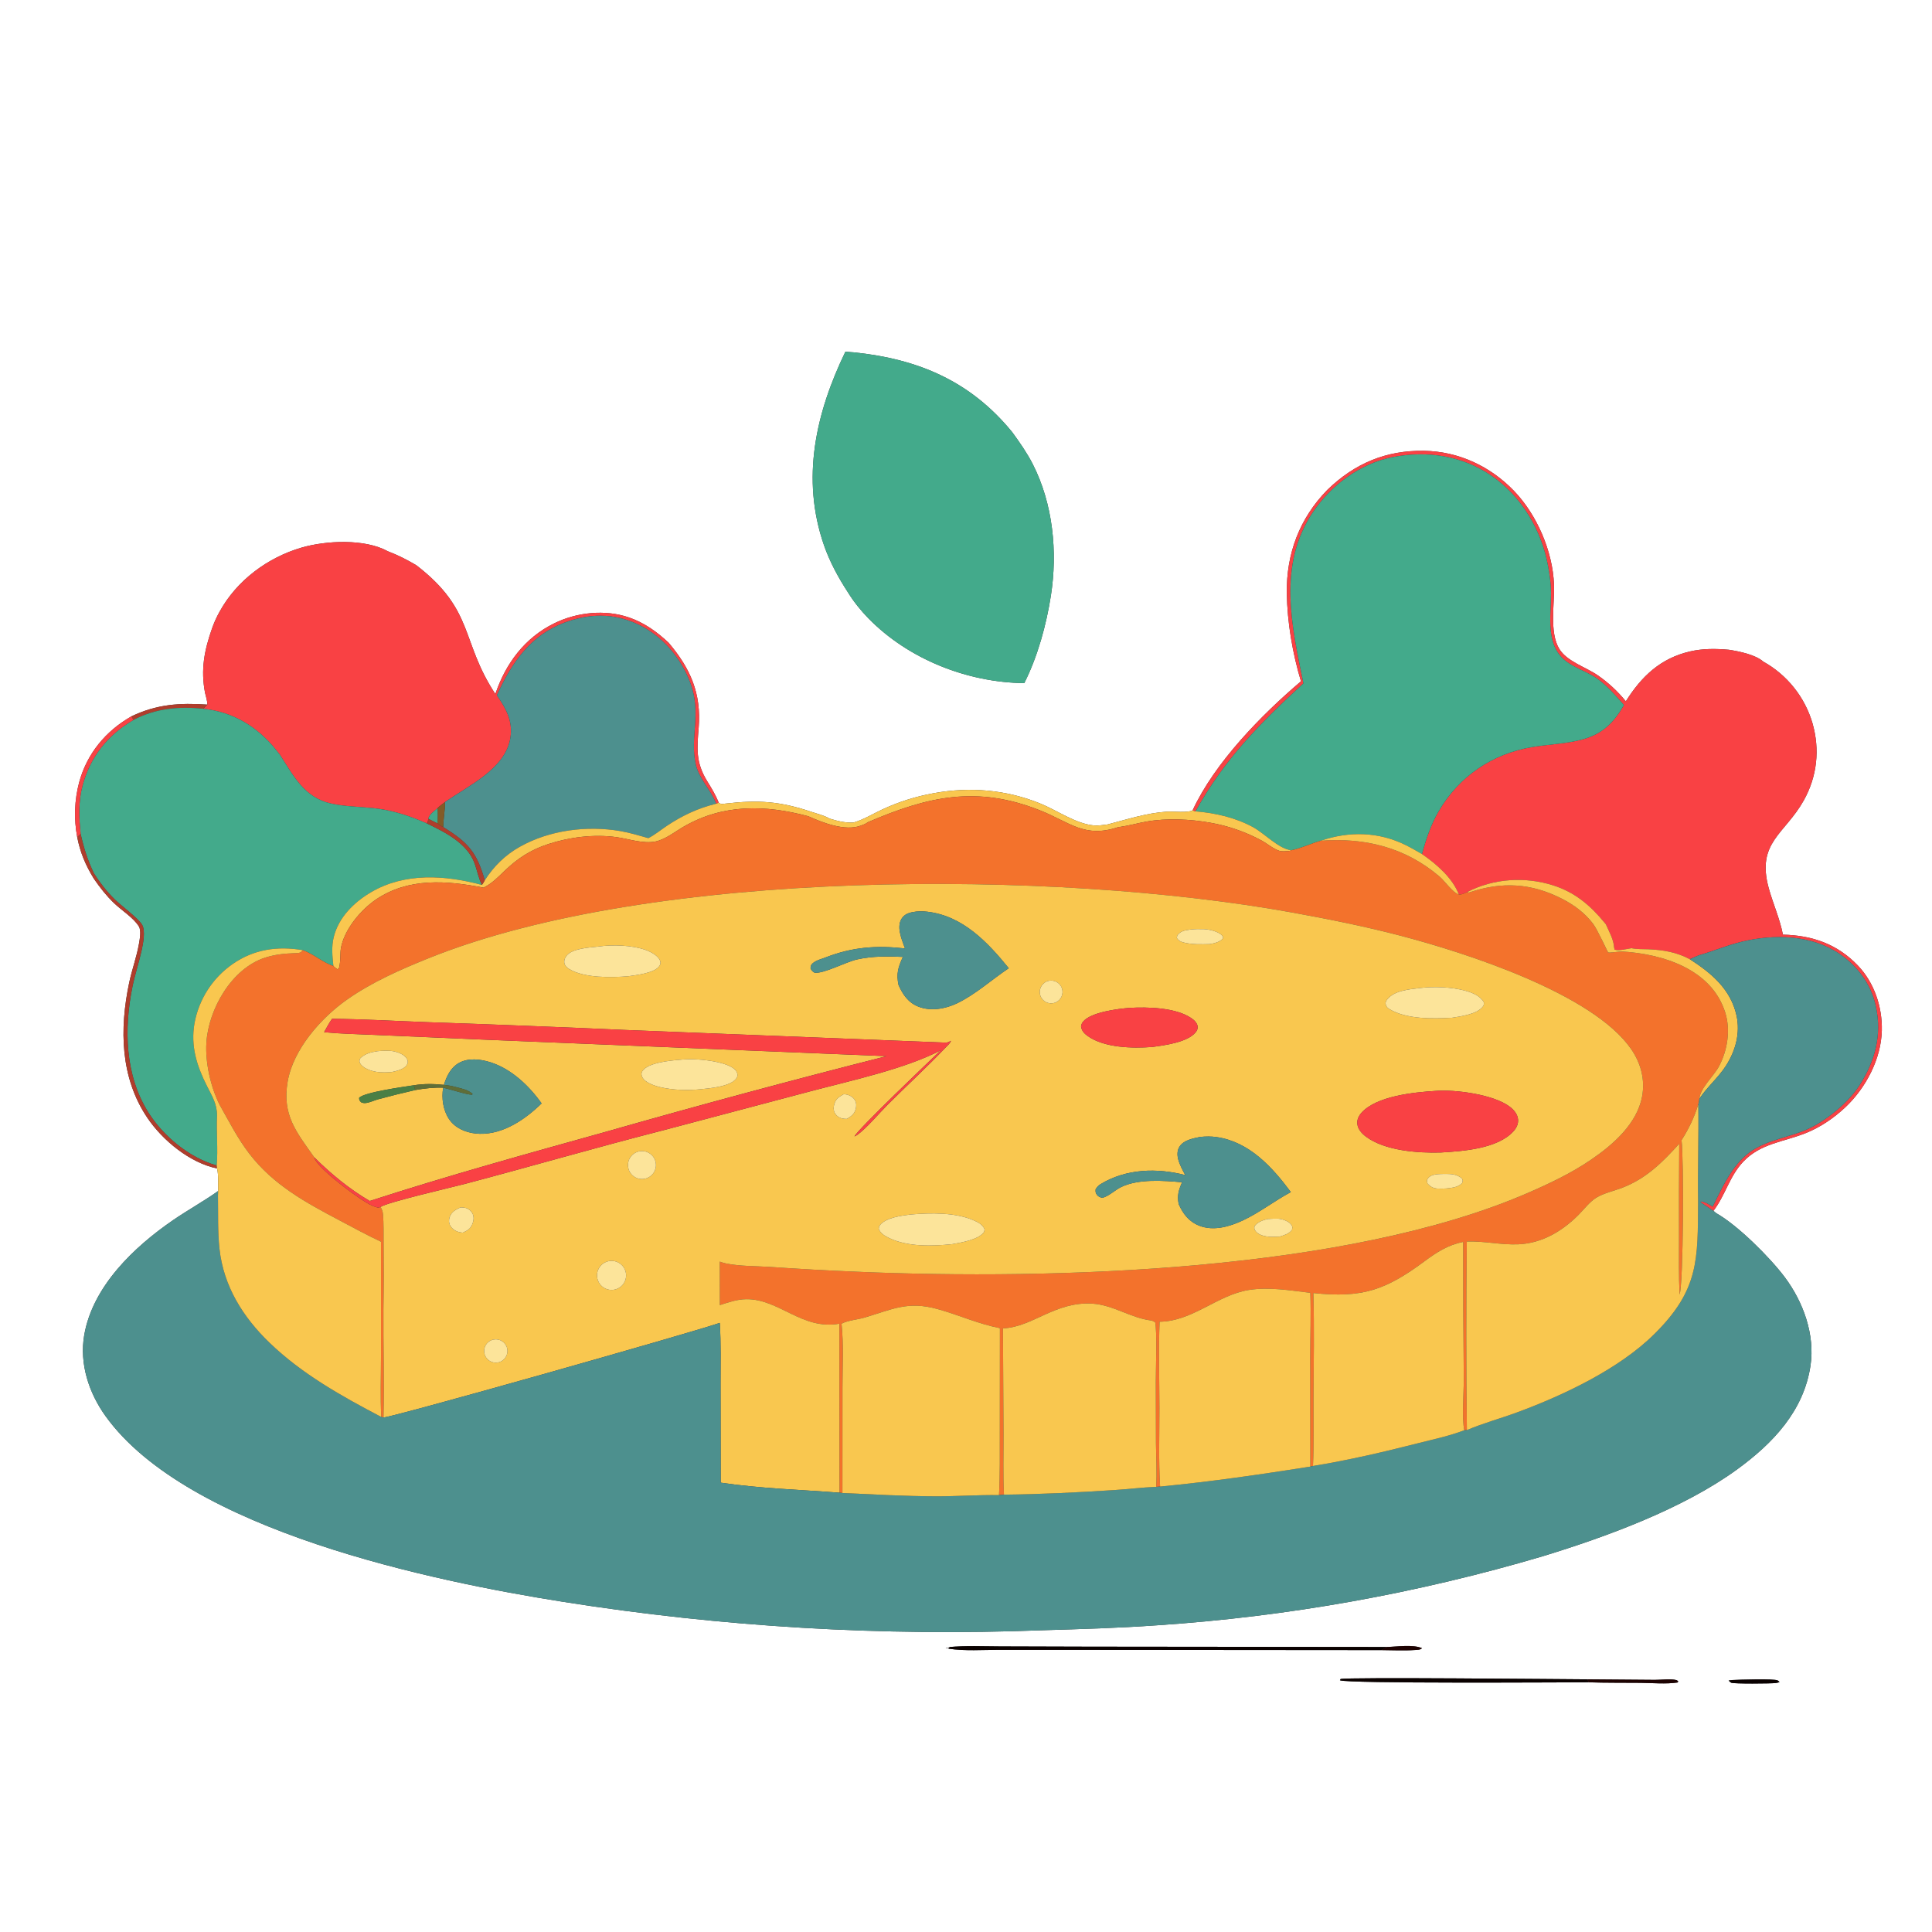 <?xml version="1.0" encoding="utf-8" ?>
<svg xmlns="http://www.w3.org/2000/svg" xmlns:xlink="http://www.w3.org/1999/xlink" width="1024" height="1024">
	<rect width="100%" height="100%" fill="#333333" stroke="none"/>
	<path fill="white" d="M0 0L1024 0L1024 1024L0 1024L0 0ZM536.552 229.125C514.515 202.061 486.739 190.266 452.574 186.757C451.077 186.606 449.575 186.493 448.072 186.418C432.386 218.897 424.478 253.633 436.72 288.954C439.757 297.717 444.315 306.149 449.389 313.9C452.444 318.878 456.242 323.607 460.328 327.777C481.601 349.491 512.744 361.699 542.885 362.075C549.982 348.04 554.576 331.213 556.998 315.68C560.61 292.51 558.129 267.067 547.384 245.997C544.314 239.977 540.504 234.577 536.552 229.125ZM861.724 371.706C857.462 366.447 852.472 361.822 846.906 357.97C840.632 353.61 830.536 350.621 826.445 343.922C821.071 335.119 824.049 319.851 823.651 309.805C822.954 292.214 814.673 272.914 802.498 260.232C789.892 247.101 773.006 239.231 754.745 238.939C734.551 238.615 717.888 245.686 703.507 259.664C688.83 274.662 681.731 293.434 682.037 314.399C682.262 329.773 685.097 346.408 689.538 361.107C668.42 379.056 643.805 404.25 632.126 429.464C629.85 430.98 621.602 429.979 618.479 430.194C607.493 430.947 597.518 434.271 586.953 436.992C584.601 437.244 582.228 437.705 579.854 437.5C570.198 436.668 560.316 429.5 551.337 425.864C533.241 418.535 514.085 416.916 494.948 420.405C485.193 422.183 476.243 424.998 467.267 429.208C462.543 431.423 457.782 434.356 452.781 435.835C452.608 435.886 452.434 435.931 452.26 435.98C447.624 436.126 444.012 435.194 439.642 433.853C437.024 432.25 433.234 431.349 430.304 430.363C413.419 424.684 402.051 423.887 384.508 425.925C383.038 426.096 382.114 426.373 380.933 425.454C379.285 421.254 377.152 417.831 374.805 413.999C368.691 404.017 369.414 396.787 370.316 385.664C371.783 367.554 365.915 354.229 354.384 340.652C348.161 334.823 341.475 330.037 333.343 327.246C320.595 322.871 305.708 324.501 293.714 330.393C278.128 338.05 267.98 351.688 262.547 367.842C243.999 339.66 251.731 323.525 220.632 299.565C215.753 296.677 210.87 294.193 205.566 292.177C193.36 285.454 172.803 286.462 159.815 290.248C141.87 295.479 125.435 307.682 116.383 324.218C114.792 327.063 113.449 330.039 112.369 333.114C108.274 344.759 106.323 354.927 108.675 367.192C109.121 369.163 109.911 371.448 109.909 373.454C95.251 372.453 83.075 373.244 69.625 379.689C55.986 387.472 46.045 399.467 41.93 414.74C39.441 424.188 39.097 434.072 40.922 443.67C42.483 451.806 45.385 458.655 49.74 465.719C52.969 470.416 56.358 474.762 60.481 478.714C64.418 482.487 70.779 486.442 73.611 491.037C74.934 493.185 74.07 497.895 73.631 500.358C72.399 507.28 69.922 513.957 68.47 520.843C63.298 545.369 63.703 571.238 78.213 592.627C86.26 604.489 100.727 616.381 115.036 619.287C115.929 623.046 115.552 627.381 115.622 631.258C107.882 636.764 99.525 641.342 91.69 646.725C71.045 660.91 49.078 681.804 44.636 707.655C42.025 722.846 47.108 738.295 55.959 750.591C99.599 811.22 229.482 838.131 298.908 849.071C382.75 862.318 467.685 867.341 552.504 864.067C572.7 863.454 592.997 862.892 613.152 861.45C682.493 856.845 751.11 844.563 817.744 824.831C851.614 814.457 892.102 799.65 920.769 778.762C939.654 765.001 956.008 747.878 959.6 723.85C962.06 707.394 955.792 690.097 946.006 677.009C938.089 666.423 921.024 649.422 909.664 643.021L908.148 641.776C914.4 633.677 916.626 623.475 923.903 615.769C933.128 606 945.2 605.302 957.024 600.594C964.795 597.5 972.082 592.539 978.144 586.808C988.959 576.583 997.07 561.23 997.408 546.148C997.688 533.67 993.425 520.865 984.739 511.782C973.822 500.365 960.51 495.731 944.982 495.392C943.374 486.973 939.714 478.967 937.454 470.703C930.82 446.441 946.03 442.138 956.019 424.255C963.128 411.528 964.664 397.279 960.641 383.29C956.573 369.402 947.198 357.675 934.547 350.649C930.408 346.962 921.687 345.205 916.355 344.386C909.377 343.775 902.6 343.689 895.735 345.28C880.122 348.898 870.063 358.453 861.724 371.706ZM734.988 872.936L577.583 872.775L530.25 872.637C521.169 872.61 511.761 872.14 502.722 873.015L503.407 873.004L502.446 873.648L501.223 873.333C502.047 873.118 502.198 873.416 502.928 873.795L502.825 873.846C511.568 875.132 520.729 874.438 529.551 874.433L574.597 874.448L732.124 874.58C737.963 874.605 744.025 874.958 749.843 874.53C751.073 874.44 752.872 874.508 753.683 873.569C748.871 871.474 740.233 872.827 734.988 872.936ZM841.443 890.08C828.581 890.027 713.218 888.867 710.53 889.922L710.209 890.572C713.754 892.4 827.414 891.67 841.92 891.653C851.12 891.975 860.334 891.837 869.539 891.937C875.914 892.006 882.867 892.677 889.151 891.76L889.519 891.141C889.187 890.923 888.905 890.593 888.522 890.488C885.617 889.694 880.263 890.386 877.116 890.364L841.443 890.08ZM916.224 890.724C916.67 891.106 917.046 891.587 917.561 891.869C918.744 892.519 938.499 892.361 941.239 892.037C941.959 891.952 942.514 891.759 943.193 891.52C942.865 891.236 942.597 890.865 942.21 890.67C940.222 889.67 921.712 890.258 918.18 890.46C917.51 890.498 916.883 890.608 916.224 890.724Z"/>
	<path fill="#43AA8B" d="M448.072 186.418C449.575 186.493 451.077 186.606 452.574 186.757C486.739 190.266 514.515 202.061 536.552 229.125C540.504 234.577 544.314 239.977 547.384 245.997C558.129 267.067 560.61 292.51 556.998 315.68C554.576 331.213 549.982 348.04 542.885 362.075C512.744 361.699 481.601 349.491 460.328 327.777C456.242 323.607 452.444 318.878 449.389 313.9C444.315 306.149 439.757 297.717 436.72 288.954C424.478 253.633 432.386 218.897 448.072 186.418Z"/>
	<path fill="#F94144" d="M703.507 259.664C717.888 245.686 734.551 238.615 754.745 238.939C773.006 239.231 789.892 247.101 802.498 260.232C814.673 272.914 822.954 292.214 823.651 309.805C824.049 319.851 821.071 335.119 826.445 343.922C830.536 350.621 840.632 353.61 846.906 357.97C852.472 361.822 857.462 366.447 861.724 371.706C870.063 358.453 880.122 348.898 895.735 345.28C902.6 343.689 909.377 343.775 916.355 344.386C921.687 345.205 930.408 346.962 934.547 350.649C947.198 357.675 956.573 369.402 960.641 383.29C964.664 397.279 963.128 411.528 956.019 424.255C946.03 442.138 930.82 446.441 937.454 470.703C939.714 478.967 943.374 486.973 944.982 495.392C960.51 495.731 973.822 500.365 984.739 511.782C993.425 520.865 997.688 533.67 997.408 546.148C997.07 561.23 988.959 576.583 978.144 586.808C972.082 592.539 964.795 597.5 957.024 600.594C945.2 605.302 933.128 606 923.903 615.769C916.626 623.475 914.4 633.677 908.148 641.776C905.848 640.203 903.532 638.656 901.199 637.133L901.955 636.848C904.028 637.134 905.968 638.535 907.765 639.561C912.253 630.575 916.336 621.247 923.525 614.021C932.888 604.61 945.066 603.859 956.738 599.041C962.817 596.531 968.229 592.805 973.286 588.637C978.727 584.153 983.407 579.063 986.993 572.968C994.828 559.647 997.667 545.859 993.615 530.86C990.47 519.221 982.129 509.372 971.682 503.512C956.395 494.937 937.033 495.277 920.533 499.816C913.753 501.682 907.215 504.38 900.446 506.313C898.848 506.994 897.187 507.617 895.635 508.393C888.662 504.681 881.606 503.474 873.767 503.14C870.719 503.011 867.711 503.18 864.707 502.564C862.338 502.909 857.836 504.123 855.731 503.294L855.515 502.152C855.236 497.866 852.847 493.747 851.132 489.872L850.327 488.898C842.799 479.791 834.764 472.968 823.343 469.304C808.456 464.528 791.679 465.527 777.768 472.757C776.255 473.387 774.833 474.298 773.196 474.051C769.905 465.291 761.162 457.809 753.664 452.656C755.854 444.767 758.361 437.151 762.495 430.04C773.301 411.45 790.96 399.489 812.1 395.958C820.884 394.49 830.027 394.255 838.641 391.941C849.351 389.063 855.32 383.064 860.737 373.69C855.719 368.03 850.386 361.62 843.7 357.904C839.383 355.504 834.592 353.738 830.568 350.851C818.8 342.407 822.077 326.849 822.053 314.376C822.044 309.543 821.361 304.65 820.488 299.905C816.995 280.911 806.48 263.059 790.423 252.079C774.89 241.457 756.391 238.739 738.173 242.269C721.048 245.588 705.305 257.267 695.729 271.673C677.133 299.645 684.607 331.675 690.845 362.189C667.719 383.474 649.048 402.28 633.629 430.036C633.074 430.029 632.619 429.705 632.126 429.464C643.805 404.25 668.42 379.056 689.538 361.107C685.097 346.408 682.262 329.773 682.037 314.399C681.731 293.434 688.83 274.662 703.507 259.664Z"/>
	<path fill="#43AA8B" d="M633.629 430.036C649.048 402.28 667.719 383.474 690.845 362.189C684.607 331.675 677.133 299.645 695.729 271.673C705.305 257.267 721.048 245.588 738.173 242.269C756.391 238.739 774.89 241.457 790.423 252.079C806.48 263.059 816.995 280.911 820.488 299.905C821.361 304.65 822.044 309.543 822.053 314.376C822.077 326.849 818.8 342.407 830.568 350.851C834.592 353.738 839.383 355.504 843.7 357.904C850.386 361.62 855.719 368.03 860.737 373.69C855.32 383.064 849.351 389.063 838.641 391.941C830.027 394.255 820.884 394.49 812.1 395.958C790.96 399.489 773.301 411.45 762.495 430.04C758.361 437.151 755.854 444.767 753.664 452.656C750.808 451.019 747.946 449.34 744.994 447.882C730.623 440.784 714.989 440.475 699.951 445.62C694.739 447.067 689.792 449.599 684.487 450.631C684.369 450.614 684.252 450.593 684.133 450.58C677.821 449.884 670.117 441.661 664.134 438.405C654.799 433.323 644.161 430.885 633.629 430.036Z"/>
	<path fill="#F94144" d="M112.369 333.114C113.449 330.039 114.792 327.063 116.383 324.218C125.435 307.682 141.87 295.479 159.815 290.248C172.803 286.462 193.36 285.454 205.566 292.177C210.87 294.193 215.753 296.677 220.632 299.565C251.731 323.525 243.999 339.66 262.547 367.842C267.98 351.688 278.128 338.05 293.714 330.393C305.708 324.501 320.595 322.871 333.343 327.246C341.475 330.037 348.161 334.823 354.384 340.652C365.915 354.229 371.783 367.554 370.316 385.664C369.414 396.787 368.691 404.017 374.805 413.999C377.152 417.831 379.285 421.254 380.933 425.454L379.57 425.99C376.808 418.622 370.532 412.861 368.772 405.172C365.475 390.77 371.927 378.504 365.98 362.243C361.044 348.745 350.983 336.833 337.844 330.771C325.069 324.877 312.292 325.12 299.216 329.989C280.913 336.804 271.09 351.51 263.35 368.509C268.205 375.589 271.965 382.163 270.515 391.119C267.845 407.608 248.117 416.472 235.855 425.121C234.506 426.172 233.018 427.179 231.839 428.417C230.079 429.947 227.497 431.615 227.01 433.996C226.806 435.122 226.904 435.491 226.121 436.37C216.914 432.334 207.624 429.293 197.568 428.291C190.24 427.562 182.615 427.488 175.414 425.877C161.278 422.715 155.589 411.248 148.377 400.037C147.694 399.159 147.004 398.287 146.307 397.421C136.372 385.095 123.639 377.341 107.77 375.655L109.909 373.454C109.911 371.448 109.121 369.163 108.675 367.192C106.323 354.927 108.274 344.759 112.369 333.114Z"/>
	<path fill="#4D908E" d="M235.855 425.121C248.117 416.472 267.845 407.608 270.515 391.119C271.965 382.163 268.205 375.589 263.35 368.509C271.09 351.51 280.913 336.804 299.216 329.989C312.292 325.12 325.069 324.877 337.844 330.771C350.983 336.833 361.044 348.745 365.98 362.243C371.927 378.504 365.475 390.77 368.772 405.172C370.532 412.861 376.808 418.622 379.57 425.99C369.939 428.357 361.605 432.263 353.379 437.769C350.228 439.878 347.012 442.532 343.65 444.232C338.756 442.867 333.815 441.346 328.804 440.487C311.128 437.455 291.443 439.928 275.679 448.72C267.86 453.081 261.752 459.061 256.937 466.584C252.669 451.689 248.099 446.49 234.94 438.403C234.924 433.958 235.939 429.576 235.855 425.121Z"/>
	<path fill="#AF3D2C" d="M69.625 379.689C83.075 373.244 95.251 372.453 109.909 373.454L107.77 375.655C94.795 374.301 82.429 375.436 70.729 381.575L69.625 379.689Z"/>
	<path fill="#43AA8B" d="M70.729 381.575C82.429 375.436 94.795 374.301 107.77 375.655C123.639 377.341 136.372 385.095 146.307 397.421C147.004 398.287 147.694 399.159 148.377 400.037C155.589 411.248 161.278 422.715 175.414 425.877C182.615 427.488 190.24 427.562 197.568 428.291C207.624 429.293 216.914 432.334 226.121 436.37C235.754 440.992 247.8 446.958 251.621 457.785C252.949 461.549 253.64 465.413 255.429 469.022C236.023 463.823 214.696 462.334 196.689 472.874C187.671 478.153 179.486 486.185 176.899 496.612C175.631 501.723 176.152 506.804 176.688 511.972C171.038 510.14 166.228 505.62 160.553 503.608C147.188 501.311 134.544 503.1 123.247 510.989C112.637 518.379 105.384 529.668 103.073 542.389C100.983 554.509 104.286 564.912 109.712 575.66C112.441 581.067 115.052 585.11 115.037 591.328C114.595 600.063 115.612 609.014 114.849 617.695C114.744 617.674 114.637 617.661 114.535 617.631C100.271 613.533 86.589 602.204 78.731 589.786C66.199 569.982 65.653 545.382 70.195 522.996C71.526 516.433 73.683 510.068 75.102 503.527C75.872 499.976 77.136 493.476 75.356 490.225C73.523 486.877 63.965 479.831 60.77 476.667C56.549 472.487 53.014 467.978 49.815 462.982C46.487 456.12 44.399 449.481 42.756 442.056C41.82 433.314 41.489 424.769 43.788 416.208C47.877 400.986 57.176 389.444 70.729 381.575Z"/>
	<path fill="#F94144" d="M40.922 443.67C39.097 434.072 39.441 424.188 41.93 414.74C46.045 399.467 55.986 387.472 69.625 379.689L70.729 381.575C57.176 389.444 47.877 400.986 43.788 416.208C41.489 424.769 41.82 433.314 42.756 442.056L40.922 443.67Z"/>
	<path fill="#F9C74F" d="M380.933 425.454C382.114 426.373 383.038 426.096 384.508 425.925C402.051 423.887 413.419 424.684 430.304 430.363C433.234 431.349 437.024 432.25 439.642 433.853C444.012 435.194 447.624 436.126 452.26 435.98C452.434 435.931 452.608 435.886 452.781 435.835C457.782 434.356 462.543 431.423 467.267 429.208C476.243 424.998 485.193 422.183 494.948 420.405C514.085 416.916 533.241 418.535 551.337 425.864C560.316 429.5 570.198 436.668 579.854 437.5C582.228 437.705 584.601 437.244 586.953 436.992C597.518 434.271 607.493 430.947 618.479 430.194C621.602 429.979 629.85 430.98 632.126 429.464C632.619 429.705 633.074 430.029 633.629 430.036C644.161 430.885 654.799 433.323 664.134 438.405C670.117 441.661 677.821 449.884 684.133 450.58C684.252 450.593 684.369 450.614 684.487 450.631C683.87 450.96 683.457 451.044 682.752 451.094C681.396 451.189 679.46 451.374 678.139 450.97C675.022 450.014 671.582 447.089 668.644 445.487C660.184 440.916 651.042 437.737 641.571 436.073C630.789 434.136 618.498 433.553 607.671 435.45C602.947 436.278 598.26 437.653 593.517 438.299L592.626 438.416C574.736 444.405 566.828 435.69 551.213 429.507C517.507 416.162 491.833 422.128 459.945 435.807C458.842 436.673 457.604 437.101 456.303 437.589C447.97 440.713 436.179 436.127 428.415 432.629C405.725 426.564 383.419 425.998 362.454 438.094C357.84 440.756 352.782 444.86 347.517 445.992C341.012 447.391 333.191 444.6 326.674 443.7C314.796 442.06 301.82 443.697 290.48 447.413C281.39 450.392 274.49 454.839 267.598 461.422C263.951 464.904 260.848 468.238 256.26 470.49C236.831 466.694 216.662 465.08 199.413 476.664C191.214 482.171 182.278 492.84 180.641 502.874C180.498 503.753 180.49 504.657 180.449 505.544C180.331 508.111 180.397 510.887 179.588 513.338L178.795 513.72C178.003 513.176 177.328 512.692 176.688 511.972C176.152 506.804 175.631 501.723 176.899 496.612C179.486 486.185 187.671 478.153 196.689 472.874C214.696 462.334 236.023 463.823 255.429 469.022C256.023 468.267 256.46 467.416 256.937 466.584C261.752 459.061 267.86 453.081 275.679 448.72C291.443 439.928 311.128 437.455 328.804 440.487C333.815 441.346 338.756 442.867 343.65 444.232C347.012 442.532 350.228 439.878 353.379 437.769C361.605 432.263 369.939 428.357 379.57 425.99L380.933 425.454Z"/>
	<path fill="#F3722C" d="M256.26 470.49C260.848 468.238 263.951 464.904 267.598 461.422C274.49 454.839 281.39 450.392 290.48 447.413C301.82 443.697 314.796 442.06 326.674 443.7C333.191 444.6 341.012 447.391 347.517 445.992C352.782 444.86 357.84 440.756 362.454 438.094C383.419 425.998 405.725 426.564 428.415 432.629C436.179 436.127 447.97 440.713 456.303 437.589C457.604 437.101 458.842 436.673 459.945 435.807C491.833 422.128 517.507 416.162 551.213 429.507C566.828 435.69 574.736 444.405 592.626 438.416L593.517 438.299C598.26 437.653 602.947 436.278 607.671 435.45C618.498 433.553 630.789 434.136 641.571 436.073C651.042 437.737 660.184 440.916 668.644 445.487C671.582 447.089 675.022 450.014 678.139 450.97C679.46 451.374 681.396 451.189 682.752 451.094C683.457 451.044 683.87 450.96 684.487 450.631C689.792 449.599 694.739 447.067 699.951 445.62C723.451 443.836 744.905 449.151 763.04 464.643C765.805 467.005 770.006 473.192 773.196 474.051C774.833 474.298 776.255 473.387 777.768 472.757L778.513 473.086L778.993 472.921C796.105 467.221 811.449 468.027 827.719 476.278C834.233 479.581 840.07 483.897 844.474 489.779C846.635 492.666 852.159 504.674 852.309 504.765C853.016 505.191 858.297 504.239 859.675 504.319C881.142 505.566 907.061 513.568 914.362 536.504C917.332 545.832 915.643 556.639 911.104 565.161C908.308 570.411 901.247 576.542 900.695 582.351C900.547 583.269 900.506 584.5 900.128 585.335C898.053 592.105 895.078 598.349 891.251 604.312C892.495 614.054 892.27 680.064 890.212 686.147C889.733 676.259 889.937 666.295 889.917 656.395C889.86 639.664 889.901 622.933 890.039 606.202C881.13 616.035 872.632 624.557 860.031 629.455C855.582 631.185 849.968 632.365 845.944 634.877C842.534 637.006 839.561 640.958 836.723 643.817C828.06 652.543 817.327 658.947 804.842 659.501C795.646 659.908 786.621 657.709 777.434 658.017C777.046 691.341 777.058 724.668 777.471 757.992L776.133 758.051C774.721 752.191 775.853 738.044 775.834 731.224C775.591 706.883 775.484 682.542 775.515 658.2C767.208 659.991 761.594 663.638 754.869 668.611C734.327 683.803 721.999 688.082 696.087 685.334C696.653 703.814 696.277 722.306 696.165 740.788C696.092 752.863 696.421 764.921 695.907 776.992L694.518 777.334L694.448 719.389C694.448 708.02 694.892 696.573 694.502 685.217C683.836 683.958 672.511 681.992 661.798 683.726C645.138 686.423 632.066 700.329 614.608 700.541C614.018 715.733 614.503 731.104 614.522 746.314C614.54 760.104 614.046 774.144 614.88 787.907L612.781 788.057C613.248 780.472 612.77 772.652 612.685 765.042L612.607 732.486C612.582 726.025 613.359 705.44 612.244 700.77L610.414 699.913C610.268 699.897 610.122 699.884 609.977 699.865C599.274 698.503 589.998 691.666 579.062 690.962C559.187 689.683 547.443 703.382 531.587 704.059L531.87 759.894C531.918 770.627 531.564 781.487 532.113 792.202L529.492 792.445C530.097 781.701 529.879 770.858 529.921 760.096L529.971 703.946C518.386 701.667 508.206 696.961 496.976 693.839C480.972 689.391 472.846 694.06 457.992 698.409C454.529 699.423 449.057 699.87 446.029 701.606C447.207 712.631 446.521 724.193 446.53 735.293L446.506 791.331L444.964 791.156L444.897 701.572C425.175 705.147 412.94 688.415 395.581 688.601C390.658 688.654 386.17 690.22 381.543 691.731L381.504 668.684C382.552 669.082 383.62 669.417 384.72 669.643C392.122 671.163 400.462 671.017 408.007 671.483C423.407 672.561 438.822 673.418 454.246 674.055C558.498 678.508 713.812 673.936 809.655 632.334C821.41 627.231 832.659 621.902 843.296 614.664C854.867 606.791 867.694 595.624 870.359 581.119C872.003 572.177 869.664 563.449 864.546 556.037C844.165 526.524 776.77 505.021 742.918 496.104C723.885 491.091 704.179 487.144 684.809 483.636C558.975 460.846 346.049 459.958 227.02 507.936C212.251 513.888 197.197 520.521 184.1 529.696C170.237 539.407 155.372 556.131 152.451 573.345C149.468 590.918 156.976 599.865 166.56 613.386C167.443 618.112 184.257 630.718 188.785 633.813C192.072 636.06 196.576 639.369 200.531 640.092L201.726 639.695C202.422 641 202.854 642.051 202.984 643.536C203.424 648.601 203.235 653.865 203.296 658.951C203.432 670.59 203.407 682.23 203.221 693.868C203.095 712.992 203.716 732.163 203.244 751.278L202.089 751.024C201.529 740.356 201.941 729.454 201.936 718.76L201.931 658.128C194.512 654.643 187.292 650.701 180.045 646.873C161.996 637.341 144.939 628.093 132.192 611.537C126.004 603.5 121.379 594.379 116.415 585.573C111.65 576.131 108.738 563.225 109.393 552.66C110.493 534.914 122.767 513.235 140.585 507.554C145.616 505.95 150.56 505.391 155.81 505.222C156.695 505.193 158.396 505.22 159.161 504.837C159.714 504.559 160.089 504.017 160.553 503.608C166.228 505.62 171.038 510.14 176.688 511.972C177.328 512.692 178.003 513.176 178.795 513.72L179.588 513.338C180.397 510.887 180.331 508.111 180.449 505.544C180.49 504.657 180.498 503.753 180.641 502.874C182.278 492.84 191.214 482.171 199.413 476.664C216.662 465.08 236.831 466.694 256.26 470.49Z"/>
	<path fill="#835B27" d="M231.839 428.417C233.018 427.179 234.506 426.172 235.855 425.121C235.939 429.576 234.924 433.958 234.94 438.403C233.761 437.84 232.879 437.236 231.856 436.441C231.985 433.732 232.027 431.128 231.839 428.417Z"/>
	<path fill="#43AA8B" d="M227.01 433.996C227.497 431.615 230.079 429.947 231.839 428.417C232.027 431.128 231.985 433.732 231.856 436.441L227.01 433.996Z"/>
	<path fill="#AF3D2C" d="M227.01 433.996L231.856 436.441C232.879 437.236 233.761 437.84 234.94 438.403C248.099 446.49 252.669 451.689 256.937 466.584C256.46 467.416 256.023 468.267 255.429 469.022C253.64 465.413 252.949 461.549 251.621 457.785C247.8 446.958 235.754 440.992 226.121 436.37C226.904 435.491 226.806 435.122 227.01 433.996Z"/>
	<path fill="#AF3D2C" d="M42.756 442.056C44.399 449.481 46.487 456.12 49.815 462.982C53.014 467.978 56.549 472.487 60.77 476.667C63.965 479.831 73.523 486.877 75.356 490.225C77.136 493.476 75.872 499.976 75.102 503.527C73.683 510.068 71.526 516.433 70.195 522.996C65.653 545.382 66.199 569.982 78.731 589.786C86.589 602.204 100.271 613.533 114.535 617.631C114.637 617.661 114.744 617.674 114.849 617.695L115.036 619.287C100.727 616.381 86.26 604.489 78.213 592.627C63.703 571.238 63.298 545.369 68.47 520.843C69.922 513.957 72.399 507.28 73.631 500.358C74.07 497.895 74.934 493.185 73.611 491.037C70.779 486.442 64.418 482.487 60.481 478.714C56.358 474.762 52.969 470.416 49.74 465.719C45.385 458.655 42.483 451.806 40.922 443.67L42.756 442.056Z"/>
	<path fill="#F9C74F" d="M699.951 445.62C714.989 440.475 730.623 440.784 744.994 447.882C747.946 449.34 750.808 451.019 753.664 452.656C761.162 457.809 769.905 465.291 773.196 474.051C770.006 473.192 765.805 467.005 763.04 464.643C744.905 449.151 723.451 443.836 699.951 445.62Z"/>
	<path fill="#F9C74F" d="M777.768 472.757C791.679 465.527 808.456 464.528 823.343 469.304C834.764 472.968 842.799 479.791 850.327 488.898L851.132 489.872C852.847 493.747 855.236 497.866 855.515 502.152L855.731 503.294C857.836 504.123 862.338 502.909 864.707 502.564C867.711 503.18 870.719 503.011 873.767 503.14C881.606 503.474 888.662 504.681 895.635 508.393C907.078 515.757 917.273 524.26 920.384 538.207C922.459 547.51 919.878 556.923 914.823 564.825C910.768 571.164 904.872 576.042 900.695 582.351C901.247 576.542 908.308 570.411 911.104 565.161C915.643 556.639 917.332 545.832 914.362 536.504C907.061 513.568 881.142 505.566 859.675 504.319C858.297 504.239 853.016 505.191 852.309 504.765C852.159 504.674 846.635 492.666 844.474 489.779C840.07 483.897 834.233 479.581 827.719 476.278C811.449 468.027 796.105 467.221 778.993 472.921L778.513 473.086L777.768 472.757Z"/>
	<path fill="#F9C74F" d="M166.56 613.386C156.976 599.865 149.468 590.918 152.451 573.345C155.372 556.131 170.237 539.407 184.1 529.696C197.197 520.521 212.251 513.888 227.02 507.936C346.049 459.958 558.975 460.846 684.809 483.636C704.179 487.144 723.885 491.091 742.918 496.104C776.77 505.021 844.165 526.524 864.546 556.037C869.664 563.449 872.003 572.177 870.359 581.119C867.694 595.624 854.867 606.791 843.296 614.664C832.659 621.902 821.41 627.231 809.655 632.334C713.812 673.936 558.498 678.508 454.246 674.055C438.822 673.418 423.407 672.561 408.007 671.483C400.462 671.017 392.122 671.163 384.72 669.643C383.62 669.417 382.552 669.082 381.504 668.684L381.543 691.731C386.17 690.22 390.658 688.654 395.581 688.601C412.94 688.415 425.175 705.147 444.897 701.572L444.964 791.156C423.855 789.547 402.996 788.951 381.992 785.842L381.908 733.725C381.895 722.928 382.193 711.93 381.493 701.157C365.022 706.816 206.091 751.784 203.244 751.278C203.716 732.163 203.095 712.992 203.221 693.868C203.407 682.23 203.432 670.59 203.296 658.951C203.235 653.865 203.424 648.601 202.984 643.536C202.854 642.051 202.422 641 201.726 639.695C205.102 637.235 239.913 629.207 246.192 627.55C281.337 618.272 316.266 608.083 351.485 599.089L429.311 578.46C450.184 572.924 479.914 566.541 498.701 556.611C493.445 561.589 454.414 598.767 452.892 602.325C453.247 602.142 453.926 601.813 454.292 601.563C458.946 598.387 466.217 589.758 470.558 585.429C480.702 575.313 491.305 565.564 501.196 555.209C502.133 554.228 503.712 552.926 504.003 551.618C502.797 552.364 502.216 552.654 500.743 552.587L331.603 545.912C296.712 544.356 261.814 542.981 226.91 541.788C209.955 541.178 192.942 540.152 175.981 539.989C174.412 542.269 173.107 544.66 171.779 547.084C180.758 547.962 189.871 548.114 198.888 548.533L255.501 550.984L469.954 559.78C420.08 572.414 370.399 585.798 320.927 599.926C279.085 611.588 237.304 623.136 195.97 636.546C185.062 630.129 175.53 622.273 166.56 613.386ZM235.289 575.002C229.688 574.422 224.874 574.324 219.31 575.216C214.298 575.994 192.791 578.916 190.333 581.895C190.393 583.203 190.529 583.225 191.397 584.232C192.367 584.618 192.915 584.743 193.977 584.611C196.069 584.351 198.32 583.225 200.378 582.666C206.923 580.892 213.503 579.249 220.114 577.739C225.08 576.887 229.893 576.321 234.94 576.495C234.8 577.249 234.668 577.985 234.605 578.75C234.156 584.216 235.524 590.528 239.226 594.724C242.946 598.94 248.776 600.791 254.263 600.933C266.821 601.256 278.481 593.228 287.06 584.822C280.475 575.51 271.09 566.582 260.029 563.05C254.747 561.363 248.281 560.56 243.257 563.386C238.907 565.832 236.685 570.409 235.289 575.002ZM485.543 483.155C482.725 483.556 480.029 484.016 478.208 486.431C476.567 488.607 476.461 491.351 476.92 493.942C477.451 496.936 478.613 499.847 479.659 502.691C464.431 501 451.831 501.933 437.52 507.484C435.295 508.347 432.656 508.93 430.81 510.507C429.775 511.391 429.701 511.942 429.595 513.249C430.218 514.463 430.581 514.898 431.77 515.572C436.858 516.096 448.257 509.834 454.391 508.492C462.495 506.718 470.331 506.81 478.554 507.177C476.034 512.611 474.971 516.104 476.254 522.102C478.529 527.212 481.46 531.507 486.923 533.598C493.401 536.078 501.072 534.738 507.169 531.819C517.095 527.067 525.546 519.267 534.667 513.175C523.463 499.365 510.279 485.413 491.521 483.231C489.566 483.004 487.499 482.997 485.543 483.155ZM631.141 492.648C628.183 493.09 625.994 493.207 624.02 495.724L623.711 497.113C624.798 498.81 626.128 499.28 628.061 499.707C632.382 500.661 636.727 500.503 641.121 500.402C643.558 499.996 646.489 499.367 648.172 497.407C648.242 496.515 648.409 496.651 647.875 496.01C645.914 493.652 640.989 492.577 638.043 492.459C635.804 492.368 633.367 492.388 631.141 492.648ZM317.089 501.706C312.567 502.196 303.057 502.666 300.164 506.706C299.422 507.741 298.919 508.943 299.087 510.244C299.291 511.817 300.457 512.869 301.74 513.644C309.712 518.453 324.163 518.193 333.123 517.416C337.384 516.812 346.168 515.823 349.15 512.449C349.888 511.615 350.284 510.63 349.973 509.524C349.148 506.588 344.831 504.438 342.235 503.504C335.039 500.916 324.561 500.588 317.089 501.706ZM554.938 520.136C551.836 521.344 550.299 524.836 551.501 527.94C552.704 531.044 556.193 532.588 559.299 531.391C562.413 530.191 563.962 526.691 562.756 523.579C561.55 520.467 558.048 518.924 554.938 520.136ZM752.387 523.7C746.776 524.379 738.758 525.01 735.093 529.906C734.66 530.484 734.476 531.045 734.316 531.738C734.68 533.29 735.007 533.995 736.406 534.839C745.509 540.334 759.439 540.004 769.641 539.424C774.291 538.719 782.719 537.556 785.849 533.641C786.58 532.727 786.481 532.327 786.478 531.213C784.512 527.785 780.439 526.153 776.778 525.136C769.425 523.095 759.922 522.736 752.387 523.7ZM598.536 534.209C592.485 534.694 578.202 536.451 574.066 541.487C573.357 542.349 573.188 542.958 572.978 544.022C573.363 546.403 574.595 547.741 576.516 549.114C585.314 555.4 600.282 555.694 610.628 554.922C617.066 554.056 629.253 552.527 633.69 547.183C634.412 546.313 634.881 545.278 634.771 544.126C634.591 542.22 632.993 540.709 631.508 539.686C623.237 533.984 608.196 533.63 598.536 534.209ZM200.055 557.153C196.607 557.684 193.645 558.385 190.999 560.829C190.57 561.879 190.245 562.389 190.83 563.51C192.254 566.239 196.745 567.649 199.535 568.097C202.141 568.515 205.078 568.442 207.697 568.187C210.077 567.711 214.219 566.703 215.617 564.475C216.218 563.517 216.307 562.539 215.825 561.508C214.674 559.05 211.154 557.726 208.699 557.222C206.072 556.684 202.725 556.851 200.055 557.153ZM360.229 561.707C355.42 562.096 343.316 563.169 340.446 567.745C339.777 568.812 339.917 569.741 340.397 570.842C341.711 573.862 347.317 575.619 350.203 576.278C356.784 577.78 364.412 578.039 371.12 577.34C375.868 576.863 387.685 575.946 390.45 571.311C391.094 570.231 391.01 569.359 390.511 568.252C389.081 565.081 382.652 563.43 379.506 562.789C373.458 561.558 366.364 561.048 360.229 561.707ZM760.755 578.219C749.503 578.904 729.396 580.911 721.52 589.896C720.101 591.515 719.16 593.545 719.41 595.733C719.728 598.507 721.744 600.744 723.884 602.36C733.921 609.943 751.578 611.208 763.624 610.843C775.269 610.177 793.901 608.879 802.25 599.505C803.79 597.776 804.843 595.592 804.589 593.232C804.291 590.463 802.349 588.199 800.21 586.574C791.607 580.04 771.126 577.355 760.755 578.219ZM447.241 579.918C444.764 581.333 443.027 582.306 442.204 585.16C441.779 586.636 441.654 588.304 442.358 589.719C443.164 591.336 444.771 592.492 446.535 592.841C447.325 592.998 448.021 593.053 448.819 593.039C451.125 591.679 452.74 590.621 453.505 587.941C453.944 586.404 453.988 584.673 453.192 583.24C452.282 581.601 450.491 580.472 448.673 580.119C447.858 579.961 447.928 579.981 447.241 579.918ZM635.994 602.617C632.196 603.421 627.357 604.252 625.119 607.812C623.891 609.764 623.908 612.18 624.452 614.357C625.162 617.199 626.799 620.252 628.217 622.816C613.246 618.972 597.023 619.365 583.359 627.6C582.172 628.316 581.463 629.167 580.706 630.306C580.625 631.547 580.583 632.188 581.383 633.267C582.136 634.284 583.101 634.625 584.276 634.88C587.803 633.976 590.954 630.734 594.267 629.14C603.456 624.716 616.738 625.743 626.519 626.623C624.715 630.776 623.825 633.596 624.727 638.172C626.986 643.348 630.164 647.49 635.606 649.638C643.16 652.621 651.688 650.151 658.71 646.862C667.639 642.679 675.494 636.47 684.173 631.833C674.32 618.557 662.13 605.172 644.864 602.682C641.881 602.252 638.987 602.295 635.994 602.617ZM338.827 610.235C334.805 611.024 332.187 614.929 332.985 618.949C333.782 622.97 337.691 625.58 341.71 624.775C345.719 623.973 348.321 620.076 347.525 616.066C346.73 612.056 342.838 609.447 338.827 610.235ZM765.282 622.204C762.555 622.32 758.804 622.08 756.91 624.465C756.094 625.492 756.344 626.048 756.576 627.211C758.117 628.994 759.557 629.828 761.952 629.969C763.502 630.06 765.084 629.969 766.635 629.909C769.823 629.493 772.442 629.422 774.919 627.127C775.393 625.788 775.411 625.872 774.84 624.575C771.944 622.181 768.897 622.189 765.282 622.204ZM244.091 639.943C241.422 641.218 239.265 642.237 238.282 645.209C237.794 646.684 237.887 648.306 238.67 649.665C239.697 651.446 241.512 652.607 243.489 653.067C244.082 653.205 244.681 653.272 245.285 653.345C247.951 652.111 249.456 651.273 250.491 648.43C251.131 646.674 251.28 644.745 250.365 643.054C249.622 641.682 248.244 640.596 246.724 640.221C245.813 639.996 245.021 639.945 244.091 639.943ZM482.828 643.691C478.13 644.231 469.532 645.337 466.406 649.319C465.824 650.06 465.885 650.364 465.747 651.254C466.626 653.796 469.089 655.146 471.398 656.245C481.212 660.921 494.06 660.526 504.607 659.442C509.255 658.631 518.103 657.184 521.271 653.381C521.708 652.857 521.762 652.228 521.848 651.584C520.872 649.011 518.351 647.781 515.947 646.745C506.153 642.524 493.247 642.811 482.828 643.691ZM671.938 646.071C669.376 646.675 666.461 647.691 664.899 649.943C664.772 651.25 664.726 651.547 665.602 652.648C667.542 655.086 671.813 655.605 674.685 655.554C675.861 655.531 677.037 655.494 678.213 655.442C680.688 654.64 683.161 654.024 684.779 651.85C685.016 650.551 685.17 650.216 684.36 649.059C683.084 647.237 679.441 645.975 677.297 645.924C675.519 645.882 673.715 645.993 671.938 646.071ZM321.569 668.723C317.562 670.144 315.463 674.543 316.879 678.552C318.295 682.562 322.69 684.667 326.702 683.256C330.721 681.843 332.831 677.437 331.412 673.42C329.993 669.403 325.585 667.299 321.569 668.723ZM261.647 709.98C259.433 710.394 257.62 711.979 256.913 714.117C256.206 716.255 256.717 718.609 258.248 720.26C259.779 721.912 262.087 722.601 264.273 722.058C267.518 721.252 269.535 718.012 268.824 714.744C268.114 711.477 264.934 709.366 261.647 709.98Z"/>
	<path fill="#4D908E" d="M479.659 502.691C478.613 499.847 477.451 496.936 476.92 493.942C476.461 491.351 476.567 488.607 478.208 486.431C480.029 484.016 482.725 483.556 485.543 483.155C487.499 482.997 489.566 483.004 491.521 483.231C510.279 485.413 523.463 499.365 534.667 513.175C525.546 519.267 517.095 527.067 507.169 531.819C501.072 534.738 493.401 536.078 486.923 533.598C481.46 531.507 478.529 527.212 476.254 522.102C474.971 516.104 476.034 512.611 478.554 507.177C470.331 506.81 462.495 506.718 454.391 508.492C448.257 509.834 436.858 516.096 431.77 515.572C430.581 514.898 430.218 514.463 429.595 513.249C429.701 511.942 429.775 511.391 430.81 510.507C432.656 508.93 435.295 508.347 437.52 507.484C451.831 501.933 464.431 501 479.659 502.691Z"/>
	<path fill="#FCE49A" d="M641.121 500.402C636.727 500.503 632.382 500.661 628.061 499.707C626.128 499.28 624.798 498.81 623.711 497.113L624.02 495.724C625.994 493.207 628.183 493.09 631.141 492.648C633.367 492.388 635.804 492.368 638.043 492.459C640.989 492.577 645.914 493.652 647.875 496.01C648.409 496.651 648.242 496.515 648.172 497.407C646.489 499.367 643.558 499.996 641.121 500.402Z"/>
	<path fill="#4D908E" d="M895.635 508.393C897.187 507.617 898.848 506.994 900.446 506.313C907.215 504.38 913.753 501.682 920.533 499.816C937.033 495.277 956.395 494.937 971.682 503.512C982.129 509.372 990.47 519.221 993.615 530.86C997.667 545.859 994.828 559.647 986.993 572.968C983.407 579.063 978.727 584.153 973.286 588.637C968.229 592.805 962.817 596.531 956.738 599.041C945.066 603.859 932.888 604.61 923.525 614.021C916.336 621.247 912.253 630.575 907.765 639.561C905.968 638.535 904.028 637.134 901.955 636.848L901.199 637.133C903.532 638.656 905.848 640.203 908.148 641.776L909.664 643.021C921.024 649.422 938.089 666.423 946.006 677.009C955.792 690.097 962.06 707.394 959.6 723.85C956.008 747.878 939.654 765.001 920.769 778.762C892.102 799.65 851.614 814.457 817.744 824.831C751.11 844.563 682.493 856.845 613.152 861.45C592.997 862.892 572.7 863.454 552.504 864.067C467.685 867.341 382.75 862.318 298.908 849.071C229.482 838.131 99.599 811.22 55.959 750.591C47.108 738.295 42.025 722.846 44.636 707.655C49.078 681.804 71.045 660.91 91.69 646.725C99.525 641.342 107.882 636.764 115.622 631.258L115.527 633.804C115.682 643.06 115.331 652.678 116.328 661.874C118.476 681.692 128.739 698.058 142.841 711.663C160.048 728.263 181.072 740.001 202.089 751.024L203.244 751.278C206.091 751.784 365.022 706.816 381.493 701.157C382.193 711.93 381.895 722.928 381.908 733.725L381.992 785.842C402.996 788.951 423.855 789.547 444.964 791.156L446.506 791.331C463.06 792.064 479.665 793.037 496.236 793.075C507.303 793.101 518.469 792.267 529.492 792.445L532.113 792.202C551.615 791.993 570.945 791.027 590.405 789.777C597.869 789.298 605.312 788.372 612.781 788.057L614.88 787.907C641.605 785.359 668.012 781.494 694.518 777.334L695.907 776.992C714.8 773.932 733.486 769.547 752.027 764.832C759.993 762.806 768.463 761.024 776.133 758.051L777.471 757.992C786.087 754.296 795.485 751.777 804.306 748.513C828.904 739.413 858.201 725.553 876.875 707.041C900.556 683.564 899.856 667.74 900.024 636.657C899.759 619.559 900.395 602.452 900.128 585.335C900.506 584.5 900.547 583.269 900.695 582.351C904.872 576.042 910.768 571.164 914.823 564.825C919.878 556.923 922.459 547.51 920.384 538.207C917.273 524.26 907.078 515.757 895.635 508.393Z"/>
	<path fill="#FCE49A" d="M333.123 517.416C324.163 518.193 309.712 518.453 301.74 513.644C300.457 512.869 299.291 511.817 299.087 510.244C298.919 508.943 299.422 507.741 300.164 506.706C303.057 502.666 312.567 502.196 317.089 501.706C324.561 500.588 335.039 500.916 342.235 503.504C344.831 504.438 349.148 506.588 349.973 509.524C350.284 510.63 349.888 511.615 349.15 512.449C346.168 515.823 337.384 516.812 333.123 517.416Z"/>
	<path fill="#F9C74F" d="M115.037 591.328C115.052 585.11 112.441 581.067 109.712 575.66C104.286 564.912 100.983 554.509 103.073 542.389C105.384 529.668 112.637 518.379 123.247 510.989C134.544 503.1 147.188 501.311 160.553 503.608C160.089 504.017 159.714 504.559 159.161 504.837C158.396 505.22 156.695 505.193 155.81 505.222C150.56 505.391 145.616 505.95 140.585 507.554C122.767 513.235 110.493 534.914 109.393 552.66C108.738 563.225 111.65 576.131 116.415 585.573C121.379 594.379 126.004 603.5 132.192 611.537C144.939 628.093 161.996 637.341 180.045 646.873C187.292 650.701 194.512 654.643 201.931 658.128L201.936 718.76C201.941 729.454 201.529 740.356 202.089 751.024C181.072 740.001 160.048 728.263 142.841 711.663C128.739 698.058 118.476 681.692 116.328 661.874C115.331 652.678 115.682 643.06 115.527 633.804L115.622 631.258C115.552 627.381 115.929 623.046 115.036 619.287L114.849 617.695C115.612 609.014 114.595 600.063 115.037 591.328Z"/>
	<path fill="#FCE49A" d="M559.299 531.391C556.193 532.588 552.704 531.044 551.501 527.94C550.299 524.836 551.836 521.344 554.938 520.136C558.048 518.924 561.55 520.467 562.756 523.579C563.962 526.691 562.413 530.191 559.299 531.391Z"/>
	<path fill="#FCE49A" d="M769.641 539.424C759.439 540.004 745.509 540.334 736.406 534.839C735.007 533.995 734.68 533.29 734.316 531.738C734.476 531.045 734.66 530.484 735.093 529.906C738.758 525.01 746.776 524.379 752.387 523.7C759.922 522.736 769.425 523.095 776.778 525.136C780.439 526.153 784.512 527.785 786.478 531.213C786.481 532.327 786.58 532.727 785.849 533.641C782.719 537.556 774.291 538.719 769.641 539.424Z"/>
	<path fill="#F94144" d="M610.628 554.922C600.282 555.694 585.314 555.4 576.516 549.114C574.595 547.741 573.363 546.403 572.978 544.022C573.188 542.958 573.357 542.349 574.066 541.487C578.202 536.451 592.485 534.694 598.536 534.209C608.196 533.63 623.237 533.984 631.508 539.686C632.993 540.709 634.591 542.22 634.771 544.126C634.881 545.278 634.412 546.313 633.69 547.183C629.253 552.527 617.066 554.056 610.628 554.922Z"/>
	<path fill="#F94144" d="M166.56 613.386C175.53 622.273 185.062 630.129 195.97 636.546C237.304 623.136 279.085 611.588 320.927 599.926C370.399 585.798 420.08 572.414 469.954 559.78L255.501 550.984L198.888 548.533C189.871 548.114 180.758 547.962 171.779 547.084C173.107 544.66 174.412 542.269 175.981 539.989C192.942 540.152 209.955 541.178 226.91 541.788C261.814 542.981 296.712 544.356 331.603 545.912L500.743 552.587C502.216 552.654 502.797 552.364 504.003 551.618C503.712 552.926 502.133 554.228 501.196 555.209C491.305 565.564 480.702 575.313 470.558 585.429C466.217 589.758 458.946 598.387 454.292 601.563C453.926 601.813 453.247 602.142 452.892 602.325C454.414 598.767 493.445 561.589 498.701 556.611C479.914 566.541 450.184 572.924 429.311 578.46L351.485 599.089C316.266 608.083 281.337 618.272 246.192 627.55C239.913 629.207 205.102 637.235 201.726 639.695L200.531 640.092C196.576 639.369 192.072 636.06 188.785 633.813C184.257 630.718 167.443 618.112 166.56 613.386Z"/>
	<path fill="#FCE49A" d="M207.697 568.187C205.078 568.442 202.141 568.515 199.535 568.097C196.745 567.649 192.254 566.239 190.83 563.51C190.245 562.389 190.57 561.879 190.999 560.829C193.645 558.385 196.607 557.684 200.055 557.153C202.725 556.851 206.072 556.684 208.699 557.222C211.154 557.726 214.674 559.05 215.825 561.508C216.307 562.539 216.218 563.517 215.617 564.475C214.219 566.703 210.077 567.711 207.697 568.187Z"/>
	<path fill="#4D908E" d="M235.289 575.002C236.685 570.409 238.907 565.832 243.257 563.386C248.281 560.56 254.747 561.363 260.029 563.05C271.09 566.582 280.475 575.51 287.06 584.822C278.481 593.228 266.821 601.256 254.263 600.933C248.776 600.791 242.946 598.94 239.226 594.724C235.524 590.528 234.156 584.216 234.605 578.75C234.668 577.985 234.8 577.249 234.94 576.495C238.73 577.321 247.327 580.232 250.266 580.228L250.428 579.681C247.524 577.348 244.593 577.009 241.134 576.036C239.195 575.49 237.282 575.249 235.289 575.002Z"/>
	<path fill="#FCE49A" d="M371.12 577.34C364.412 578.039 356.784 577.78 350.203 576.278C347.317 575.619 341.711 573.862 340.397 570.842C339.917 569.741 339.777 568.812 340.446 567.745C343.316 563.169 355.42 562.096 360.229 561.707C366.364 561.048 373.458 561.558 379.506 562.789C382.652 563.43 389.081 565.081 390.511 568.252C391.01 569.359 391.094 570.231 390.45 571.311C387.685 575.946 375.868 576.863 371.12 577.34Z"/>
	<path fill="#5F6E38" d="M219.31 575.216C224.874 574.324 229.688 574.422 235.289 575.002C237.282 575.249 239.195 575.49 241.134 576.036C244.593 577.009 247.524 577.348 250.428 579.681L250.266 580.228C247.327 580.232 238.73 577.321 234.94 576.495C229.893 576.321 225.08 576.887 220.114 577.739L219.31 575.216Z"/>
	<path fill="#4A7F45" d="M220.114 577.739C213.503 579.249 206.923 580.892 200.378 582.666C198.32 583.225 196.069 584.351 193.977 584.611C192.915 584.743 192.367 584.618 191.397 584.232C190.529 583.225 190.393 583.203 190.333 581.895C192.791 578.916 214.298 575.994 219.31 575.216L220.114 577.739Z"/>
	<path fill="#F94144" d="M763.624 610.843C751.578 611.208 733.921 609.943 723.884 602.36C721.744 600.744 719.728 598.507 719.41 595.733C719.16 593.545 720.101 591.515 721.52 589.896C729.396 580.911 749.503 578.904 760.755 578.219C771.126 577.355 791.607 580.04 800.21 586.574C802.349 588.199 804.291 590.463 804.589 593.232C804.843 595.592 803.79 597.776 802.25 599.505C793.901 608.879 775.269 610.177 763.624 610.843Z"/>
	<path fill="#FCE49A" d="M448.819 593.039C448.021 593.053 447.325 592.998 446.535 592.841C444.771 592.492 443.164 591.336 442.358 589.719C441.654 588.304 441.779 586.636 442.204 585.16C443.027 582.306 444.764 581.333 447.241 579.918C447.928 579.981 447.858 579.961 448.673 580.119C450.491 580.472 452.282 581.601 453.192 583.24C453.988 584.673 453.944 586.404 453.505 587.941C452.74 590.621 451.125 591.679 448.819 593.039Z"/>
	<path fill="#F9C74F" d="M891.251 604.312C895.078 598.349 898.053 592.105 900.128 585.335C900.395 602.452 899.759 619.559 900.024 636.657C899.856 667.74 900.556 683.564 876.875 707.041C858.201 725.553 828.904 739.413 804.306 748.513C795.485 751.777 786.087 754.296 777.471 757.992C777.058 724.668 777.046 691.341 777.434 658.017C786.621 657.709 795.646 659.908 804.842 659.501C817.327 658.947 828.06 652.543 836.723 643.817C839.561 640.958 842.534 637.006 845.944 634.877C849.968 632.365 855.582 631.185 860.031 629.455C872.632 624.557 881.13 616.035 890.039 606.202C889.901 622.933 889.86 639.664 889.917 656.395C889.937 666.295 889.733 676.259 890.212 686.147C892.27 680.064 892.495 614.054 891.251 604.312Z"/>
	<path fill="#4D908E" d="M628.217 622.816C626.799 620.252 625.162 617.199 624.452 614.357C623.908 612.18 623.891 609.764 625.119 607.812C627.357 604.252 632.196 603.421 635.994 602.617C638.987 602.295 641.881 602.252 644.864 602.682C662.13 605.172 674.32 618.557 684.173 631.833C675.494 636.47 667.639 642.679 658.71 646.862C651.688 650.151 643.16 652.621 635.606 649.638C630.164 647.49 626.986 643.348 624.727 638.172C623.825 633.596 624.715 630.776 626.519 626.623C616.738 625.743 603.456 624.716 594.267 629.14C590.954 630.734 587.803 633.976 584.276 634.88C583.101 634.625 582.136 634.284 581.383 633.267C580.583 632.188 580.625 631.547 580.706 630.306C581.463 629.167 582.172 628.316 583.359 627.6C597.023 619.365 613.246 618.972 628.217 622.816Z"/>
	<path fill="#FCE49A" d="M341.71 624.775C337.691 625.58 333.782 622.97 332.985 618.949C332.187 614.929 334.805 611.024 338.827 610.235C342.838 609.447 346.73 612.056 347.525 616.066C348.321 620.076 345.719 623.973 341.71 624.775Z"/>
	<path fill="#FCE49A" d="M766.635 629.909C765.084 629.969 763.502 630.06 761.952 629.969C759.557 629.828 758.117 628.994 756.576 627.211C756.344 626.048 756.094 625.492 756.91 624.465C758.804 622.08 762.555 622.32 765.282 622.204C768.897 622.189 771.944 622.181 774.84 624.575C775.411 625.872 775.393 625.788 774.919 627.127C772.442 629.422 769.823 629.493 766.635 629.909Z"/>
	<path fill="#FCE49A" d="M245.285 653.345C244.681 653.272 244.082 653.205 243.489 653.067C241.512 652.607 239.697 651.446 238.67 649.665C237.887 648.306 237.794 646.684 238.282 645.209C239.265 642.237 241.422 641.218 244.091 639.943C245.021 639.945 245.813 639.996 246.724 640.221C248.244 640.596 249.622 641.682 250.365 643.054C251.28 644.745 251.131 646.674 250.491 648.43C249.456 651.273 247.951 652.111 245.285 653.345Z"/>
	<path fill="#FCE49A" d="M504.607 659.442C494.06 660.526 481.212 660.921 471.398 656.245C469.089 655.146 466.626 653.796 465.747 651.254C465.885 650.364 465.824 650.06 466.406 649.319C469.532 645.337 478.13 644.231 482.828 643.691C493.247 642.811 506.153 642.524 515.947 646.745C518.351 647.781 520.872 649.011 521.848 651.584C521.762 652.228 521.708 652.857 521.271 653.381C518.103 657.184 509.255 658.631 504.607 659.442Z"/>
	<path fill="#FCE49A" d="M678.213 655.442C677.037 655.494 675.861 655.531 674.685 655.554C671.813 655.605 667.542 655.086 665.602 652.648C664.726 651.547 664.772 651.25 664.899 649.943C666.461 647.691 669.376 646.675 671.938 646.071C673.715 645.993 675.519 645.882 677.297 645.924C679.441 645.975 683.084 647.237 684.36 649.059C685.17 650.216 685.016 650.551 684.779 651.85C683.161 654.024 680.688 654.64 678.213 655.442Z"/>
	<path fill="#F9C74F" d="M696.087 685.334C721.999 688.082 734.327 683.803 754.869 668.611C761.594 663.638 767.208 659.991 775.515 658.2C775.484 682.542 775.591 706.883 775.834 731.224C775.853 738.044 774.721 752.191 776.133 758.051C768.463 761.024 759.993 762.806 752.027 764.832C733.486 769.547 714.8 773.932 695.907 776.992C696.421 764.921 696.092 752.863 696.165 740.788C696.277 722.306 696.653 703.814 696.087 685.334Z"/>
	<path fill="#FCE49A" d="M326.702 683.256C322.69 684.667 318.295 682.562 316.879 678.552C315.463 674.543 317.562 670.144 321.569 668.723C325.585 667.299 329.993 669.403 331.412 673.42C332.831 677.437 330.721 681.843 326.702 683.256Z"/>
	<path fill="#F9C74F" d="M614.608 700.541C632.066 700.329 645.138 686.423 661.798 683.726C672.511 681.992 683.836 683.958 694.502 685.217C694.892 696.573 694.448 708.02 694.448 719.389L694.518 777.334C668.012 781.494 641.605 785.359 614.88 787.907C614.046 774.144 614.54 760.104 614.522 746.314C614.503 731.104 614.018 715.733 614.608 700.541Z"/>
	<path fill="#F9C74F" d="M531.587 704.059C547.443 703.382 559.187 689.683 579.062 690.962C589.998 691.666 599.274 698.503 609.977 699.865C610.122 699.884 610.268 699.897 610.414 699.913L612.244 700.77C613.359 705.44 612.582 726.025 612.607 732.486L612.685 765.042C612.77 772.652 613.248 780.472 612.781 788.057C605.312 788.372 597.869 789.298 590.405 789.777C570.945 791.027 551.615 791.993 532.113 792.202C531.564 781.487 531.918 770.627 531.87 759.894L531.587 704.059Z"/>
	<path fill="#F9C74F" d="M446.029 701.606C449.057 699.87 454.529 699.423 457.992 698.409C472.846 694.06 480.972 689.391 496.976 693.839C508.206 696.961 518.386 701.667 529.971 703.946L529.921 760.096C529.879 770.858 530.097 781.701 529.492 792.445C518.469 792.267 507.303 793.101 496.236 793.075C479.665 793.037 463.06 792.064 446.506 791.331L446.53 735.293C446.521 724.193 447.207 712.631 446.029 701.606Z"/>
	<path fill="#FCE49A" d="M264.273 722.058C262.087 722.601 259.779 721.912 258.248 720.26C256.717 718.609 256.206 716.255 256.913 714.117C257.62 711.979 259.433 710.394 261.647 709.98C264.934 709.366 268.114 711.477 268.824 714.744C269.535 718.012 267.518 721.252 264.273 722.058Z"/>
	<path fill="#0A0100" d="M732.124 874.58L574.597 874.448L529.551 874.433C520.729 874.438 511.568 875.132 502.825 873.846L502.928 873.795C502.198 873.416 502.047 873.118 501.223 873.333L502.446 873.648L503.407 873.004L502.722 873.015C511.761 872.14 521.169 872.61 530.25 872.637L577.583 872.775L734.988 872.936C734.045 873.485 733.104 874.104 732.124 874.58Z"/>
	<path fill="#1D0201" d="M734.988 872.936C740.233 872.827 748.871 871.474 753.683 873.569C752.872 874.508 751.073 874.44 749.843 874.53C744.025 874.958 737.963 874.605 732.124 874.58C733.104 874.104 734.045 873.485 734.988 872.936Z"/>
	<path fill="#0A0100" d="M841.92 891.653C827.414 891.67 713.754 892.4 710.209 890.572L710.53 889.922C713.218 888.867 828.581 890.027 841.443 890.08L841.92 891.653Z"/>
	<path fill="#1D0201" d="M841.443 890.08L877.116 890.364C880.263 890.386 885.617 889.694 888.522 890.488C888.905 890.593 889.187 890.923 889.519 891.141L889.151 891.76C882.867 892.677 875.914 892.006 869.539 891.937C860.334 891.837 851.12 891.975 841.92 891.653L841.443 890.08Z"/>
	<path fill="#0A0100" d="M943.193 891.52C942.514 891.759 941.959 891.952 941.239 892.037C938.499 892.361 918.744 892.519 917.561 891.869C917.046 891.587 916.67 891.106 916.224 890.724C916.883 890.608 917.51 890.498 918.18 890.46C921.712 890.258 940.222 889.67 942.21 890.67C942.597 890.865 942.865 891.236 943.193 891.52Z"/>
</svg>
